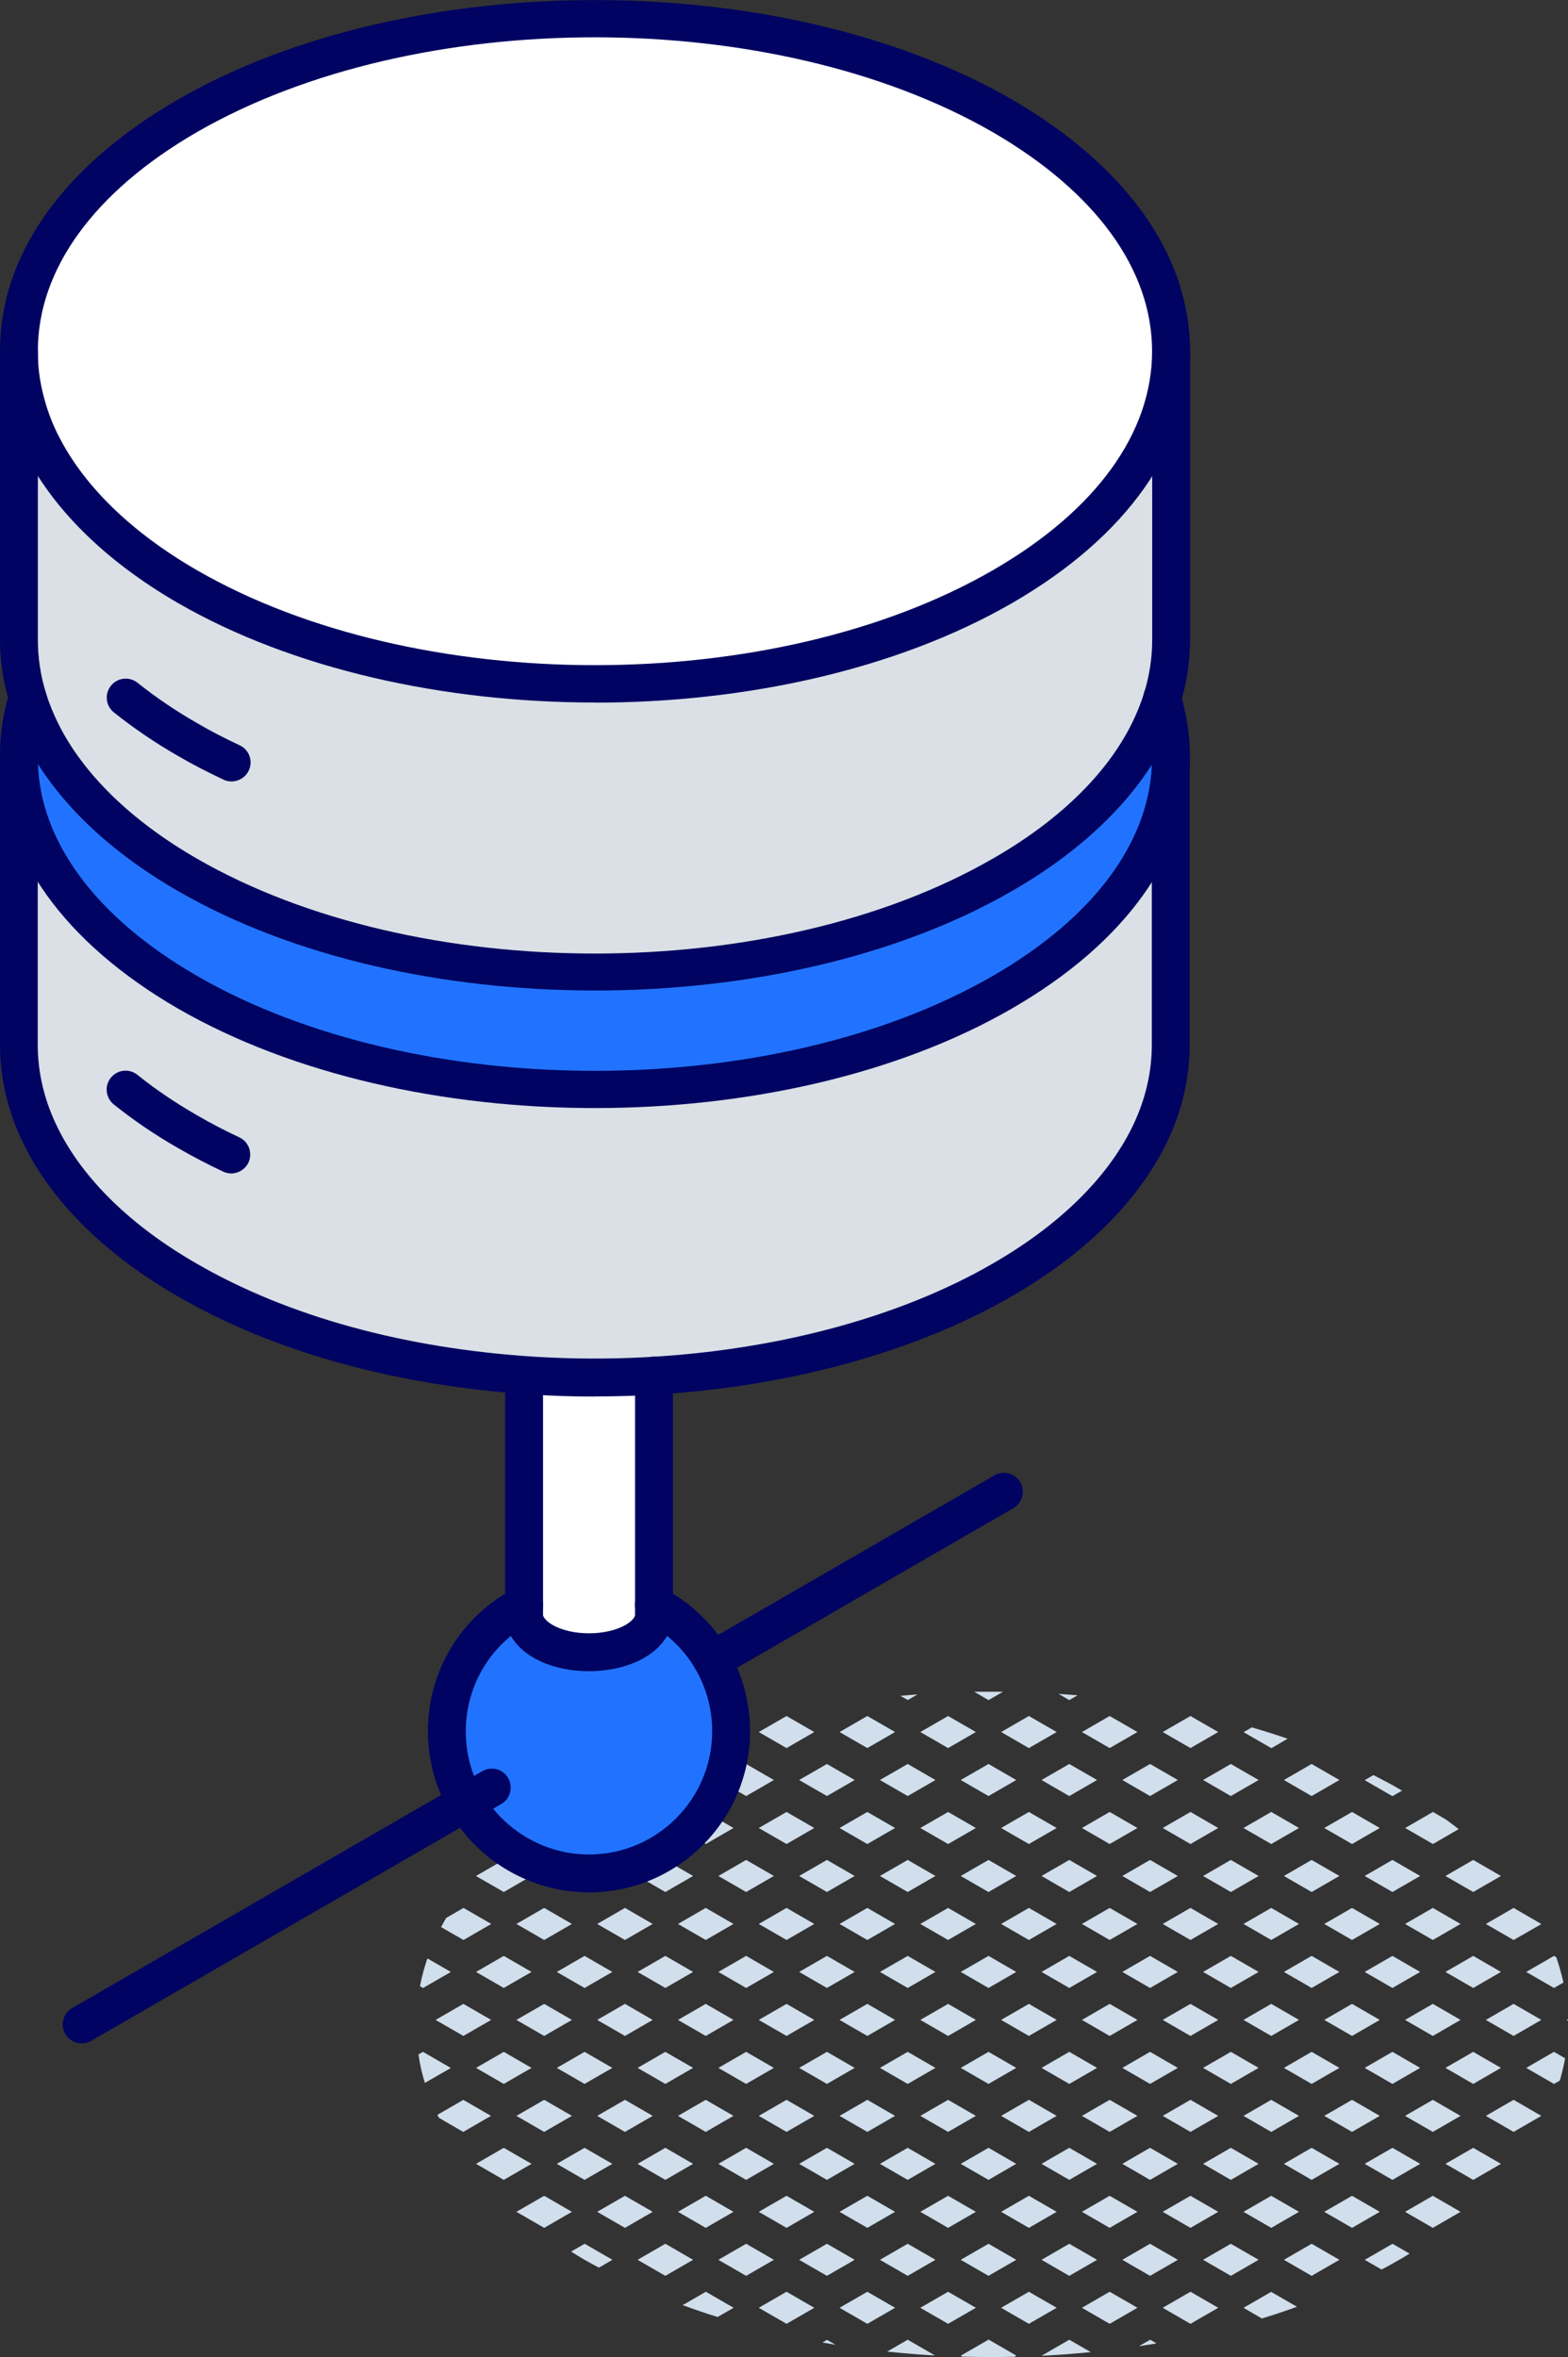 <svg xmlns="http://www.w3.org/2000/svg" id="Layer_2" viewBox="0 0 124.22 186.69"><rect x="0" y="0" width="124.22" height="186.69" fill="#333333" stroke="none"/><defs><style>.cls-1{fill:#000361;}.cls-2{fill:#fff;}.cls-3{fill:#d1deeb;}.cls-4{fill:#dae0e5;}.cls-5{fill:#2173ff;}</style></defs><g id="icons"><g><g><path class="cls-3" d="M124.11,159.98l.11,.06s0-.08,0-.12l-.1,.06Z"></path><polygon class="cls-3" points="122.11 152.39 122.1 152.38 119.91 151.11 117.71 152.38 119.91 153.65 122.11 152.39"></polygon><path class="cls-3" d="M120.91,163.78l2.2,1.27,.46-.26c.17-.59,.32-1.18,.42-1.77l-.88-.51-2.2,1.27Z"></path><polygon class="cls-3" points="122.11 159.98 119.91 158.71 117.71 159.98 119.91 161.25 122.11 159.98"></polygon><path class="cls-3" d="M123.86,157.02c-.15-.67-.34-1.34-.57-2.01l-.18-.1-2.2,1.27,2.2,1.27,.75-.43Z"></path><polygon class="cls-3" points="117.71 167.58 119.91 168.85 122.11 167.58 119.91 166.31 117.71 167.58"></polygon><polygon class="cls-3" points="114.51 171.38 116.71 172.65 118.91 171.38 116.71 170.11 114.51 171.38"></polygon><polygon class="cls-3" points="116.71 147.31 114.51 148.58 116.71 149.85 118.91 148.58 116.71 147.31"></polygon><path class="cls-3" d="M115.56,144.87c-.32-.25-.65-.5-.99-.75l-1.05-.61-2.2,1.27,2.2,1.27,2.04-1.18Z"></path><polygon class="cls-3" points="115.71 152.38 113.51 151.11 111.31 152.38 113.51 153.65 115.71 152.38"></polygon><polygon class="cls-3" points="116.71 162.51 114.51 163.78 116.71 165.05 118.91 163.78 116.71 162.51"></polygon><polygon class="cls-3" points="115.71 159.98 113.51 158.71 111.31 159.98 113.51 161.25 115.71 159.98"></polygon><polygon class="cls-3" points="118.91 156.18 116.71 154.91 114.51 156.18 116.71 157.45 118.91 156.18"></polygon><polygon class="cls-3" points="115.71 167.58 113.51 166.31 111.31 167.58 113.51 168.85 115.71 167.58"></polygon><polygon class="cls-3" points="111.31 175.18 113.51 176.45 115.71 175.18 113.51 173.91 111.31 175.18"></polygon><polygon class="cls-3" points="110.31 147.31 108.11 148.58 110.31 149.85 112.51 148.58 110.31 147.31"></polygon><polygon class="cls-3" points="109.31 144.78 107.11 143.51 104.91 144.78 107.11 146.05 109.31 144.78"></polygon><path class="cls-3" d="M111.07,141.82c-.07-.04-.13-.08-.2-.12-.67-.39-1.36-.75-2.06-1.11l-.7,.4,2.2,1.27,.76-.44Z"></path><polygon class="cls-3" points="109.31 152.38 107.11 151.11 104.91 152.38 107.11 153.65 109.31 152.38"></polygon><polygon class="cls-3" points="110.31 162.51 108.11 163.78 110.31 165.05 112.51 163.78 110.31 162.51"></polygon><polygon class="cls-3" points="109.31 159.98 107.11 158.71 104.91 159.98 107.11 161.25 109.31 159.98"></polygon><polygon class="cls-3" points="112.51 156.18 110.31 154.91 108.11 156.18 110.31 157.45 112.51 156.18"></polygon><polygon class="cls-3" points="109.31 167.58 107.11 166.31 104.91 167.58 107.11 168.85 109.31 167.58"></polygon><polygon class="cls-3" points="107.11 173.91 104.91 175.18 107.11 176.45 109.31 175.18 107.11 173.91"></polygon><polygon class="cls-3" points="112.51 171.38 110.31 170.11 108.11 171.38 110.31 172.65 112.51 171.38"></polygon><path class="cls-3" d="M108.11,178.98l1.34,.77c.48-.25,.95-.51,1.42-.78,.27-.16,.53-.32,.8-.48l-1.35-.78-2.2,1.27Z"></path><path class="cls-3" d="M102.01,137.71c-.93-.32-1.88-.62-2.84-.9l-.65,.38,2.2,1.27,1.29-.75Z"></path><polygon class="cls-3" points="103.91 147.31 101.71 148.58 103.91 149.85 106.11 148.58 103.91 147.31"></polygon><polygon class="cls-3" points="102.91 144.78 100.71 143.51 98.51 144.78 100.71 146.05 102.91 144.78"></polygon><polygon class="cls-3" points="106.11 140.98 103.91 139.71 101.71 140.98 103.91 142.25 106.11 140.98"></polygon><polygon class="cls-3" points="102.91 152.38 100.71 151.11 98.51 152.38 100.71 153.65 102.91 152.38"></polygon><polygon class="cls-3" points="103.91 162.51 101.71 163.78 103.91 165.05 106.11 163.78 103.91 162.51"></polygon><polygon class="cls-3" points="102.91 159.98 100.71 158.71 98.51 159.98 100.71 161.25 102.91 159.98"></polygon><polygon class="cls-3" points="106.11 156.18 103.91 154.91 101.71 156.18 103.91 157.45 106.11 156.18"></polygon><polygon class="cls-3" points="102.91 167.58 100.71 166.31 98.51 167.58 100.71 168.85 102.91 167.58"></polygon><polygon class="cls-3" points="102.91 175.18 100.71 173.91 98.51 175.18 100.71 176.45 102.91 175.18"></polygon><polygon class="cls-3" points="106.11 171.38 103.91 170.11 101.71 171.38 103.91 172.65 106.11 171.38"></polygon><path class="cls-3" d="M98.51,182.78l1.46,.85c.94-.29,1.87-.6,2.78-.93l-2.05-1.18-2.2,1.27Z"></path><polygon class="cls-3" points="101.71 178.98 103.91 180.25 106.11 178.98 103.91 177.71 101.71 178.98"></polygon><polygon class="cls-3" points="96.51 137.18 94.31 135.91 92.11 137.18 94.31 138.45 96.51 137.18"></polygon><polygon class="cls-3" points="96.51 144.78 94.31 143.51 92.11 144.78 94.31 146.05 96.51 144.78"></polygon><polygon class="cls-3" points="99.71 140.98 97.51 139.71 95.31 140.98 97.51 142.25 99.71 140.98"></polygon><polygon class="cls-3" points="96.51 152.38 94.31 151.11 92.11 152.38 94.31 153.65 96.51 152.38"></polygon><polygon class="cls-3" points="99.71 148.58 97.51 147.31 95.31 148.58 97.51 149.85 99.71 148.58"></polygon><polygon class="cls-3" points="96.51 159.98 94.31 158.71 92.11 159.98 94.31 161.25 96.51 159.98"></polygon><polygon class="cls-3" points="99.71 156.18 97.51 154.91 95.31 156.18 97.51 157.45 99.71 156.18"></polygon><polygon class="cls-3" points="96.51 167.58 94.31 166.31 92.11 167.58 94.31 168.85 96.51 167.58"></polygon><polygon class="cls-3" points="99.71 163.78 97.51 162.51 95.31 163.78 97.51 165.05 99.71 163.78"></polygon><polygon class="cls-3" points="96.51 175.18 94.31 173.91 92.11 175.18 94.31 176.45 96.51 175.18"></polygon><polygon class="cls-3" points="99.71 171.38 97.51 170.11 95.31 171.38 97.51 172.65 99.71 171.38"></polygon><polygon class="cls-3" points="92.11 182.78 94.31 184.05 96.51 182.78 94.31 181.51 92.11 182.78"></polygon><polygon class="cls-3" points="97.51 177.71 95.31 178.98 97.51 180.25 99.71 178.98 97.51 177.71"></polygon><polygon class="cls-3" points="90.11 137.18 87.91 135.91 85.71 137.18 87.91 138.45 90.11 137.18"></polygon><polygon class="cls-3" points="91.11 147.31 88.91 148.58 91.11 149.85 93.31 148.58 91.11 147.31"></polygon><polygon class="cls-3" points="90.11 144.78 87.91 143.51 85.71 144.78 87.91 146.05 90.11 144.78"></polygon><polygon class="cls-3" points="93.31 140.98 91.11 139.71 88.91 140.98 91.11 142.25 93.31 140.98"></polygon><polygon class="cls-3" points="90.11 152.38 87.91 151.11 85.71 152.38 87.91 153.65 90.11 152.38"></polygon><polygon class="cls-3" points="91.11 162.51 88.91 163.78 91.11 165.05 93.31 163.78 91.11 162.51"></polygon><polygon class="cls-3" points="90.11 159.98 87.91 158.71 85.71 159.98 87.91 161.25 90.11 159.98"></polygon><polygon class="cls-3" points="93.31 156.18 91.11 154.91 88.91 156.18 91.11 157.45 93.31 156.18"></polygon><polygon class="cls-3" points="90.11 167.58 87.91 166.31 85.71 167.58 87.91 168.85 90.11 167.58"></polygon><polygon class="cls-3" points="90.11 175.18 87.91 173.91 85.71 175.18 87.91 176.45 90.11 175.18"></polygon><polygon class="cls-3" points="93.31 171.38 91.11 170.11 88.91 171.38 91.11 172.65 93.31 171.38"></polygon><path class="cls-3" d="M90.24,185.82c.46-.07,.92-.14,1.38-.22l-.5-.29-.87,.5Z"></path><polygon class="cls-3" points="85.71 182.78 87.91 184.05 90.11 182.78 87.91 181.51 85.71 182.78"></polygon><polygon class="cls-3" points="93.31 178.98 91.11 177.71 88.91 178.98 91.11 180.25 93.31 178.98"></polygon><polygon class="cls-3" points="83.71 137.18 81.51 135.91 79.31 137.18 81.51 138.45 83.71 137.18"></polygon><path class="cls-3" d="M84.71,134.65l.66-.38c-.5-.04-1.01-.08-1.51-.11l.85,.49Z"></path><polygon class="cls-3" points="84.71 147.31 82.51 148.58 84.71 149.85 86.91 148.58 84.71 147.31"></polygon><polygon class="cls-3" points="83.71 144.78 81.51 143.51 79.31 144.78 81.51 146.05 83.71 144.78"></polygon><polygon class="cls-3" points="86.91 140.98 84.71 139.71 82.51 140.98 84.71 142.25 86.91 140.98"></polygon><polygon class="cls-3" points="83.71 152.38 81.51 151.11 79.31 152.38 81.51 153.65 83.71 152.38"></polygon><polygon class="cls-3" points="84.71 162.51 82.51 163.78 84.71 165.05 86.91 163.78 84.71 162.51"></polygon><polygon class="cls-3" points="83.71 159.98 81.51 158.71 79.31 159.98 81.51 161.25 83.71 159.98"></polygon><polygon class="cls-3" points="86.91 156.18 84.71 154.91 82.51 156.18 84.71 157.45 86.91 156.18"></polygon><polygon class="cls-3" points="83.71 167.58 81.51 166.31 79.31 167.58 81.51 168.85 83.71 167.58"></polygon><polygon class="cls-3" points="83.71 175.18 81.51 173.91 79.31 175.18 81.51 176.45 83.71 175.18"></polygon><polygon class="cls-3" points="86.91 171.38 84.71 170.11 82.51 171.38 84.71 172.65 86.91 171.38"></polygon><path class="cls-3" d="M82.51,186.58h.01c1.3-.06,2.6-.16,3.89-.29l-1.7-.98-2.2,1.27Z"></path><polygon class="cls-3" points="81.51 181.51 79.31 182.78 81.51 184.05 83.71 182.78 81.51 181.51"></polygon><polygon class="cls-3" points="86.91 178.98 84.71 177.71 82.51 178.98 84.71 180.25 86.91 178.98"></polygon><polygon class="cls-3" points="77.31 137.18 75.11 135.91 72.91 137.18 75.11 138.45 77.31 137.18"></polygon><path class="cls-3" d="M79.46,133.99c-.76,0-1.52,0-2.28,0l1.13,.66,1.15-.66Z"></path><polygon class="cls-3" points="78.31 147.31 76.11 148.58 78.31 149.85 80.51 148.58 78.31 147.31"></polygon><polygon class="cls-3" points="77.31 144.78 75.11 143.51 72.91 144.78 75.11 146.05 77.31 144.78"></polygon><polygon class="cls-3" points="80.51 140.98 78.31 139.71 76.11 140.98 78.31 142.25 80.51 140.98"></polygon><polygon class="cls-3" points="77.31 152.38 75.11 151.11 72.91 152.38 75.11 153.65 77.31 152.38"></polygon><polygon class="cls-3" points="78.31 162.51 76.11 163.78 78.31 165.05 80.51 163.78 78.31 162.51"></polygon><polygon class="cls-3" points="77.31 159.98 75.11 158.71 72.91 159.98 75.11 161.25 77.31 159.98"></polygon><polygon class="cls-3" points="80.51 156.18 78.31 154.91 76.11 156.18 78.31 157.45 80.51 156.18"></polygon><polygon class="cls-3" points="77.31 167.58 75.11 166.31 72.91 167.58 75.11 168.85 77.31 167.58"></polygon><polygon class="cls-3" points="77.31 175.18 75.11 173.91 72.91 175.18 75.11 176.45 77.31 175.18"></polygon><polygon class="cls-3" points="80.51 171.38 78.31 170.11 76.11 171.38 78.31 172.65 80.51 171.38"></polygon><path class="cls-3" d="M76.11,186.58l.13,.07c1.37,.04,2.75,.04,4.13,.01l.15-.09-2.2-1.27-2.2,1.27Z"></path><polygon class="cls-3" points="75.11 181.51 72.91 182.78 75.11 184.05 77.31 182.78 75.11 181.51"></polygon><polygon class="cls-3" points="80.51 178.98 78.31 177.71 76.11 178.98 78.31 180.25 80.51 178.98"></polygon><polygon class="cls-3" points="70.91 137.18 68.71 135.91 66.51 137.18 68.71 138.45 70.91 137.18"></polygon><path class="cls-3" d="M71.91,134.65l.78-.45c-.45,.03-.91,.07-1.36,.11l.58,.33Z"></path><polygon class="cls-3" points="71.91 147.31 69.71 148.58 71.91 149.85 74.11 148.58 71.91 147.31"></polygon><polygon class="cls-3" points="70.91 144.78 68.71 143.51 66.51 144.78 68.71 146.05 70.91 144.78"></polygon><polygon class="cls-3" points="74.11 140.98 71.91 139.71 69.71 140.98 71.91 142.25 74.11 140.98"></polygon><polygon class="cls-3" points="70.91 152.38 68.71 151.11 66.51 152.38 68.71 153.65 70.91 152.38"></polygon><polygon class="cls-3" points="71.91 162.51 69.71 163.78 71.91 165.05 74.11 163.78 71.91 162.51"></polygon><polygon class="cls-3" points="70.91 159.98 68.71 158.71 66.51 159.98 68.71 161.25 70.91 159.98"></polygon><polygon class="cls-3" points="74.11 156.18 71.91 154.91 69.71 156.18 71.91 157.45 74.11 156.18"></polygon><polygon class="cls-3" points="70.91 167.58 68.71 166.31 66.51 167.58 68.71 168.85 70.91 167.58"></polygon><polygon class="cls-3" points="70.91 175.18 68.71 173.91 66.51 175.18 68.71 176.45 70.91 175.18"></polygon><polygon class="cls-3" points="74.11 171.38 71.91 170.11 69.71 171.38 71.91 172.65 74.11 171.38"></polygon><path class="cls-3" d="M70.29,186.25h0c1.26,.13,2.52,.24,3.79,.31l-2.17-1.25-1.63,.94Z"></path><polygon class="cls-3" points="68.71 181.51 66.51 182.78 68.71 184.05 70.91 182.78 68.71 181.51"></polygon><polygon class="cls-3" points="74.11 178.98 71.91 177.71 69.71 178.98 71.91 180.25 74.11 178.98"></polygon><polygon class="cls-3" points="64.51 137.18 62.31 135.91 60.11 137.18 62.31 138.45 64.51 137.18"></polygon><polygon class="cls-3" points="65.51 147.31 63.31 148.58 65.51 149.85 67.71 148.58 65.51 147.31"></polygon><polygon class="cls-3" points="64.51 144.78 62.31 143.51 60.11 144.78 62.31 146.05 64.51 144.78"></polygon><polygon class="cls-3" points="67.71 140.98 65.51 139.71 63.31 140.98 65.51 142.25 67.71 140.98"></polygon><polygon class="cls-3" points="59.11 142.25 61.31 140.98 59.11 139.71 56.91 140.98 59.11 142.25"></polygon><polygon class="cls-3" points="64.51 152.38 62.31 151.11 60.11 152.38 62.31 153.65 64.51 152.38"></polygon><polygon class="cls-3" points="59.11 149.85 61.31 148.58 59.11 147.31 56.91 148.58 59.11 149.85"></polygon><polygon class="cls-3" points="65.51 162.51 63.31 163.78 65.51 165.05 67.71 163.78 65.51 162.51"></polygon><polygon class="cls-3" points="64.51 159.98 62.31 158.71 60.11 159.98 62.31 161.25 64.51 159.98"></polygon><polygon class="cls-3" points="67.71 156.18 65.51 154.91 63.31 156.18 65.51 157.45 67.71 156.18"></polygon><polygon class="cls-3" points="59.11 157.45 61.31 156.18 59.11 154.91 56.91 156.18 59.11 157.45"></polygon><polygon class="cls-3" points="64.51 167.58 62.31 166.31 60.11 167.58 62.31 168.85 64.51 167.58"></polygon><polygon class="cls-3" points="59.11 165.05 61.31 163.78 59.11 162.51 56.91 163.78 59.11 165.05"></polygon><polygon class="cls-3" points="64.51 175.18 62.31 173.91 60.11 175.18 62.31 176.45 64.51 175.18"></polygon><polygon class="cls-3" points="67.71 171.38 65.51 170.11 63.31 171.38 65.51 172.65 67.71 171.38"></polygon><polygon class="cls-3" points="59.11 172.65 61.31 171.38 59.11 170.11 56.91 171.38 59.11 172.65"></polygon><path class="cls-3" d="M65.15,185.53c.34,.06,.69,.12,1.04,.18h0l-.67-.39-.37,.21Z"></path><polygon class="cls-3" points="60.11 182.78 62.31 184.05 64.51 182.78 62.31 181.51 60.11 182.78"></polygon><polygon class="cls-3" points="67.71 178.98 65.51 177.71 63.31 178.98 65.51 180.25 67.71 178.98"></polygon><path class="cls-3" d="M58.11,137.18l-.47-.27c-.95,.28-1.89,.59-2.81,.92l1.08,.63,2.2-1.27Z"></path><polygon class="cls-3" points="58.11 144.78 55.91 143.51 53.71 144.78 55.91 146.05 58.11 144.78"></polygon><polygon class="cls-3" points="58.11 152.38 55.91 151.11 53.71 152.38 55.91 153.65 58.11 152.38"></polygon><polygon class="cls-3" points="58.11 159.98 55.91 158.71 53.71 159.98 55.91 161.25 58.11 159.98"></polygon><polygon class="cls-3" points="58.11 167.58 55.91 166.31 53.71 167.58 55.91 168.85 58.11 167.58"></polygon><polygon class="cls-3" points="58.11 175.18 55.91 173.91 53.71 175.18 55.91 176.45 58.11 175.18"></polygon><path class="cls-3" d="M54.08,182.57c.91,.33,1.83,.65,2.77,.94l1.27-.73-2.2-1.27-1.84,1.06Z"></path><polygon class="cls-3" points="59.11 177.71 56.91 178.98 59.11 180.25 61.31 178.98 59.11 177.71"></polygon><polygon class="cls-3" points="51.71 144.78 49.51 143.51 47.31 144.78 49.51 146.05 51.71 144.78"></polygon><polygon class="cls-3" points="54.91 140.98 52.71 139.71 50.51 140.98 52.71 142.25 54.91 140.98"></polygon><polygon class="cls-3" points="51.71 152.38 49.51 151.11 47.31 152.38 49.51 153.65 51.71 152.38"></polygon><polygon class="cls-3" points="52.71 149.85 54.91 148.58 52.71 147.31 50.51 148.58 52.71 149.85"></polygon><polygon class="cls-3" points="51.71 159.98 49.51 158.71 47.31 159.98 49.51 161.25 51.71 159.98"></polygon><polygon class="cls-3" points="54.91 156.18 52.71 154.91 50.51 156.18 52.71 157.45 54.91 156.18"></polygon><polygon class="cls-3" points="51.71 167.58 49.51 166.31 47.31 167.58 49.51 168.85 51.71 167.58"></polygon><polygon class="cls-3" points="52.71 165.05 54.91 163.78 52.71 162.51 50.51 163.78 52.71 165.05"></polygon><polygon class="cls-3" points="49.51 173.91 47.31 175.18 49.51 176.45 51.71 175.18 49.51 173.91"></polygon><polygon class="cls-3" points="54.91 171.38 52.71 170.11 50.51 171.38 52.71 172.65 54.91 171.38"></polygon><polygon class="cls-3" points="52.71 177.71 50.51 178.98 52.71 180.25 54.91 178.98 52.71 177.71"></polygon><polygon class="cls-3" points="46.31 147.31 44.11 148.58 46.31 149.85 48.51 148.58 46.31 147.31"></polygon><path class="cls-3" d="M45.31,144.78l-2.02-1.17c-.67,.47-1.3,.95-1.9,1.44l1.72,.99,2.2-1.27Z"></path><path class="cls-3" d="M48.51,140.98l-.44-.25c-.6,.31-1.19,.63-1.77,.96-.16,.09-.31,.19-.47,.29l.48,.27,2.2-1.27Z"></path><polygon class="cls-3" points="43.11 153.65 45.31 152.38 43.11 151.11 40.91 152.38 43.11 153.65"></polygon><polygon class="cls-3" points="46.31 162.51 44.11 163.78 46.31 165.05 48.51 163.78 46.31 162.51"></polygon><polygon class="cls-3" points="45.31 159.98 43.11 158.71 40.91 159.98 43.11 161.25 45.31 159.98"></polygon><polygon class="cls-3" points="48.51 156.18 46.31 154.91 44.11 156.18 46.31 157.45 48.51 156.18"></polygon><polygon class="cls-3" points="45.31 167.58 43.11 166.31 40.91 167.58 43.11 168.85 45.31 167.58"></polygon><polygon class="cls-3" points="43.11 173.91 40.91 175.18 43.11 176.45 45.31 175.18 43.11 173.91"></polygon><polygon class="cls-3" points="48.51 171.38 46.31 170.11 44.11 171.38 46.31 172.65 48.51 171.38"></polygon><path class="cls-3" d="M45.25,178.33c.35,.22,.69,.44,1.06,.65,.37,.21,.76,.42,1.14,.62l1.07-.62-2.2-1.27-1.06,.61Z"></path><path class="cls-3" d="M34.94,152.63l1.78,1.02,2.2-1.27-2.2-1.27-1.37,.79c-.14,.24-.28,.48-.4,.72Z"></path><path class="cls-3" d="M42.11,148.58l-2.2-1.27-2.17,1.25h0l-.02,.03,2.19,1.26,2.2-1.27Z"></path><polygon class="cls-3" points="38.91 159.98 36.71 158.71 34.51 159.98 36.71 161.25 38.91 159.98"></polygon><polygon class="cls-3" points="39.91 157.45 42.11 156.18 39.91 154.91 37.71 156.18 39.91 157.45"></polygon><polygon class="cls-3" points="39.91 170.11 37.71 171.38 39.91 172.65 42.11 171.38 39.91 170.11"></polygon><path class="cls-3" d="M36.71,166.31l-2.06,1.19c.04,.08,.09,.16,.13,.24l1.92,1.11,2.2-1.27-2.2-1.27Z"></path><polygon class="cls-3" points="39.91 165.05 42.11 163.78 39.91 162.51 37.71 163.78 39.91 165.05"></polygon><path class="cls-3" d="M33.27,157.31l.25,.14,2.2-1.27-1.86-1.07c-.25,.73-.45,1.46-.59,2.2Z"></path><path class="cls-3" d="M35.71,163.78l-2.2-1.27-.36,.21c.07,.45,.15,.9,.26,1.35,.07,.3,.16,.6,.25,.9l2.05-1.18Z"></path></g><g><path class="cls-4" d="M51.09,109.01c-2.9,.15-5.82,.14-8.71-.04-10.06-.6-19.83-3.12-27.54-7.58-5.66-3.25-9.53-7.18-11.59-11.35-1.18-2.36-1.76-4.82-1.76-7.3v-22.48c.11,6.64,4.58,13.24,13.35,18.31,17.84,10.29,46.73,10.29,64.57,0,8.91-5.14,13.36-11.89,13.36-18.62v22.79c0,2.48-.58,4.93-1.76,7.3-2.07,4.17-5.94,8.1-11.6,11.35-7.9,4.57-17.99,7.11-28.32,7.62Z"></path><path class="cls-4" d="M92.77,27.82v22.83c0,1.56-.23,3.1-.7,4.64-.27,.88-.62,1.76-1.05,2.63-2.06,4.17-5.92,8.09-11.6,11.35-17.84,10.29-46.73,10.29-64.57,0-5.66-3.26-9.53-7.18-11.59-11.35-.43-.87-.79-1.76-1.06-2.65-.47-1.53-.69-3.08-.69-4.62V28.15c.02,1.13,.18,2.28,.46,3.4,.28,1.15,.67,2.26,1.21,3.37v.02c2.04,4.21,5.94,8.21,11.68,11.53,17.84,10.29,46.73,10.29,64.57,0,8.91-5.14,13.36-11.9,13.36-18.64Z"></path><path class="cls-5" d="M92.07,55.3c.47,1.54,.7,3.09,.7,4.66,0,6.73-4.45,13.48-13.36,18.62-17.84,10.29-46.73,10.29-64.57,0-8.77-5.07-13.24-11.68-13.35-18.31v-.31c-.02-1.57,.21-3.14,.69-4.68,.27,.89,.63,1.78,1.06,2.65,2.06,4.17,5.93,8.09,11.59,11.35,17.84,10.29,46.73,10.29,64.57,0,5.69-3.26,9.55-7.18,11.6-11.35,.43-.87,.78-1.75,1.05-2.63Z"></path><path class="cls-2" d="M79.41,9.18c8.91,5.17,13.36,11.89,13.36,18.65s-4.45,13.5-13.36,18.64c-17.84,10.29-46.73,10.29-64.57,0-5.73-3.31-9.64-7.31-11.68-11.53v-.02c-.54-1.11-.93-2.22-1.21-3.37-.28-1.13-.44-2.28-.46-3.4v-.33c-.03-6.75,4.45-13.5,13.35-18.65C32.68-1.11,61.57-1.11,79.41,9.18Z"></path><path class="cls-5" d="M36.91,142.76c-.97-1.66-1.52-3.58-1.52-5.65,0-4.37,2.49-8.16,6.12-10.03v.82c0,.75,.5,1.52,1.51,2.1,2,1.15,5.26,1.15,7.27,0,1.01-.58,1.52-1.35,1.52-2.1v-.82c3.63,1.87,6.11,5.66,6.11,10.03,0,6.22-5.04,11.26-11.26,11.26-4.16,0-7.8-2.26-9.75-5.62Z"></path><path class="cls-2" d="M51.81,127.09v.82c0,.75-.51,1.52-1.52,2.1-2,1.15-5.26,1.15-7.27,0-1.01-.58-1.51-1.35-1.51-2.1v-18.96c3.42,.22,6.86,.23,10.29,.05v18.09Z"></path><path class="cls-1" d="M47.13,87.76c-11.96,0-23.92-2.63-33.03-7.88C5.12,74.68,.12,67.73,0,60.29c-.01-.83,.65-1.51,1.48-1.52,.83,0,1.51,.65,1.52,1.48,.1,6.34,4.57,12.4,12.6,17.04,17.39,10.03,45.68,10.03,63.06,0,8.13-4.69,12.61-10.84,12.61-17.32,0-1.4-.21-2.82-.64-4.23-.24-.79,.21-1.63,1-1.87,.79-.24,1.63,.21,1.87,1,.51,1.68,.77,3.4,.77,5.09,0,7.59-5.01,14.67-14.11,19.92-9.11,5.26-21.07,7.88-33.03,7.88Z"></path><path class="cls-1" d="M47.11,110.61c-1.62,0-3.23-.05-4.82-.15-10.8-.67-20.55-3.36-28.19-7.78-5.72-3.29-9.93-7.43-12.18-11.98C.65,88.16,0,85.48,0,82.74v-22.79c-.02-1.72,.24-3.45,.76-5.13,.25-.79,1.09-1.23,1.88-.98,.79,.25,1.23,1.09,.98,1.88-.43,1.37-.64,2.79-.63,4.21v22.8c0,2.27,.54,4.5,1.6,6.63,1.99,4.02,5.79,7.73,10.99,10.72,7.24,4.19,16.54,6.74,26.88,7.38,2.8,.17,5.68,.19,8.54,.04,10.46-.53,20.28-3.16,27.64-7.42,5.2-2.99,9.01-6.7,11.01-10.72,1.06-2.13,1.6-4.36,1.6-6.63v-22.79c0-.83,.67-1.5,1.5-1.5s1.5,.67,1.5,1.5v22.79c0,2.73-.64,5.41-1.92,7.97-2.27,4.56-6.49,8.7-12.2,11.98-7.76,4.49-18.06,7.27-28.99,7.82-1.35,.07-2.71,.1-4.06,.1Z"></path><path class="cls-1" d="M47.13,55.64c-11.96,0-23.93-2.63-33.03-7.88-5.8-3.35-10.04-7.56-12.28-12.17-.02-.04-.04-.09-.06-.14-.54-1.12-.95-2.28-1.26-3.55C.19,30.66,.02,29.4,0,28.17c0-.06,0-.12,0-.19,0-.05,0-.11,0-.16C-.03,20.23,4.98,13.15,14.1,7.88c18.21-10.5,47.85-10.5,66.07,0,9.1,5.28,14.11,12.36,14.11,19.95s-5.01,14.69-14.11,19.94c-9.11,5.25-21.07,7.88-33.03,7.88ZM4.58,34.4c1.99,4.02,5.79,7.74,11.02,10.76,17.39,10.03,45.68,10.03,63.06,0,8.13-4.69,12.61-10.85,12.61-17.34s-4.48-12.63-12.62-17.35c-17.38-10.02-45.68-10.02-63.06,0C7.45,15.18,2.98,21.35,3,27.82c0,.06,0,.11,0,.17,0,.05,0,.09,0,.14,.02,1,.15,2.03,.41,3.06,.27,1.11,.63,2.11,1.1,3.07,.02,.05,.04,.1,.06,.14Z"></path><path class="cls-1" d="M47.13,78.45c-11.96,0-23.92-2.62-33.03-7.88-5.73-3.3-9.94-7.45-12.18-11.99-.48-.96-.87-1.93-1.15-2.87C.26,54.07,0,52.37,0,50.66V27.83c0-.83,.67-1.5,1.5-1.5s1.5,.67,1.5,1.5v22.84c0,1.41,.21,2.82,.63,4.19,.24,.79,.57,1.6,.97,2.42,1.98,4.01,5.78,7.71,10.99,10.72,17.39,10.03,45.68,10.03,63.07,0,5.22-2.99,9.03-6.7,11.01-10.71,.39-.79,.72-1.6,.97-2.41,.42-1.37,.64-2.78,.64-4.2V27.82c0-.83,.67-1.5,1.5-1.5s1.5,.67,1.5,1.5v22.83c0,1.72-.26,3.43-.77,5.08-.3,.96-.68,1.92-1.14,2.85-2.25,4.55-6.47,8.7-12.2,11.99-9.1,5.25-21.07,7.88-33.03,7.88Z"></path><path class="cls-1" d="M18.34,61.89c-.21,0-.43-.04-.63-.14-1.26-.59-2.48-1.22-3.61-1.88-1.81-1.04-3.52-2.2-5.08-3.45-.65-.52-.75-1.46-.23-2.11,.52-.65,1.46-.75,2.11-.23,1.44,1.15,3.02,2.22,4.71,3.19,1.06,.62,2.2,1.21,3.38,1.76,.75,.35,1.07,1.24,.72,1.99-.25,.54-.8,.87-1.36,.87Z"></path><path class="cls-1" d="M18.33,92.94c-.21,0-.43-.05-.64-.14-1.28-.6-2.49-1.24-3.6-1.88-1.85-1.06-3.56-2.23-5.08-3.45-.64-.52-.75-1.46-.23-2.11,.52-.65,1.46-.75,2.11-.23,1.4,1.13,2.98,2.2,4.7,3.19,1.04,.61,2.17,1.2,3.37,1.76,.75,.35,1.07,1.25,.72,2-.26,.54-.8,.86-1.36,.86Z"></path><path class="cls-1" d="M56.43,132.99c-.52,0-1.02-.27-1.3-.75-.41-.72-.17-1.63,.55-2.05l23.1-13.34c.72-.41,1.63-.17,2.05,.55,.41,.72,.17,1.63-.55,2.05l-23.1,13.34c-.24,.14-.49,.2-.75,.2Z"></path><path class="cls-1" d="M6.47,161.84c-.52,0-1.02-.27-1.3-.75-.41-.72-.17-1.63,.55-2.05l32.49-18.76c.72-.42,1.63-.17,2.05,.55,.41,.72,.17,1.63-.55,2.05L7.22,161.64c-.24,.14-.49,.2-.75,.2Z"></path><path class="cls-1" d="M46.66,149.88c-4.53,0-8.76-2.44-11.04-6.36-1.12-1.93-1.72-4.15-1.72-6.4,0-4.81,2.66-9.16,6.94-11.36,.74-.38,1.64-.09,2.02,.65,.38,.74,.09,1.64-.65,2.02-3.28,1.69-5.31,5.02-5.31,8.69,0,1.75,.44,3.4,1.31,4.89,1.75,3,4.98,4.87,8.45,4.87,5.38,0,9.76-4.38,9.76-9.76,0-3.68-2.03-7.01-5.3-8.69-.74-.38-1.03-1.28-.65-2.02,.38-.74,1.28-1.03,2.02-.65,4.27,2.2,6.93,6.55,6.93,11.36,0,7.04-5.73,12.76-12.76,12.76Z"></path><path class="cls-1" d="M46.66,132.36c-1.58,0-3.15-.35-4.38-1.06-1.44-.83-2.26-2.07-2.26-3.4v-18.9c0-.83,.67-1.5,1.5-1.5s1.5,.67,1.5,1.5v18.9c0,.12,.16,.45,.76,.8,1.53,.88,4.23,.88,5.77,0,.56-.32,.76-.65,.76-.8v-18.95c0-.83,.67-1.5,1.5-1.5s1.5,.67,1.5,1.5v18.95c0,1.33-.83,2.56-2.27,3.4-1.23,.71-2.81,1.06-4.38,1.06Z"></path></g></g></g></svg>